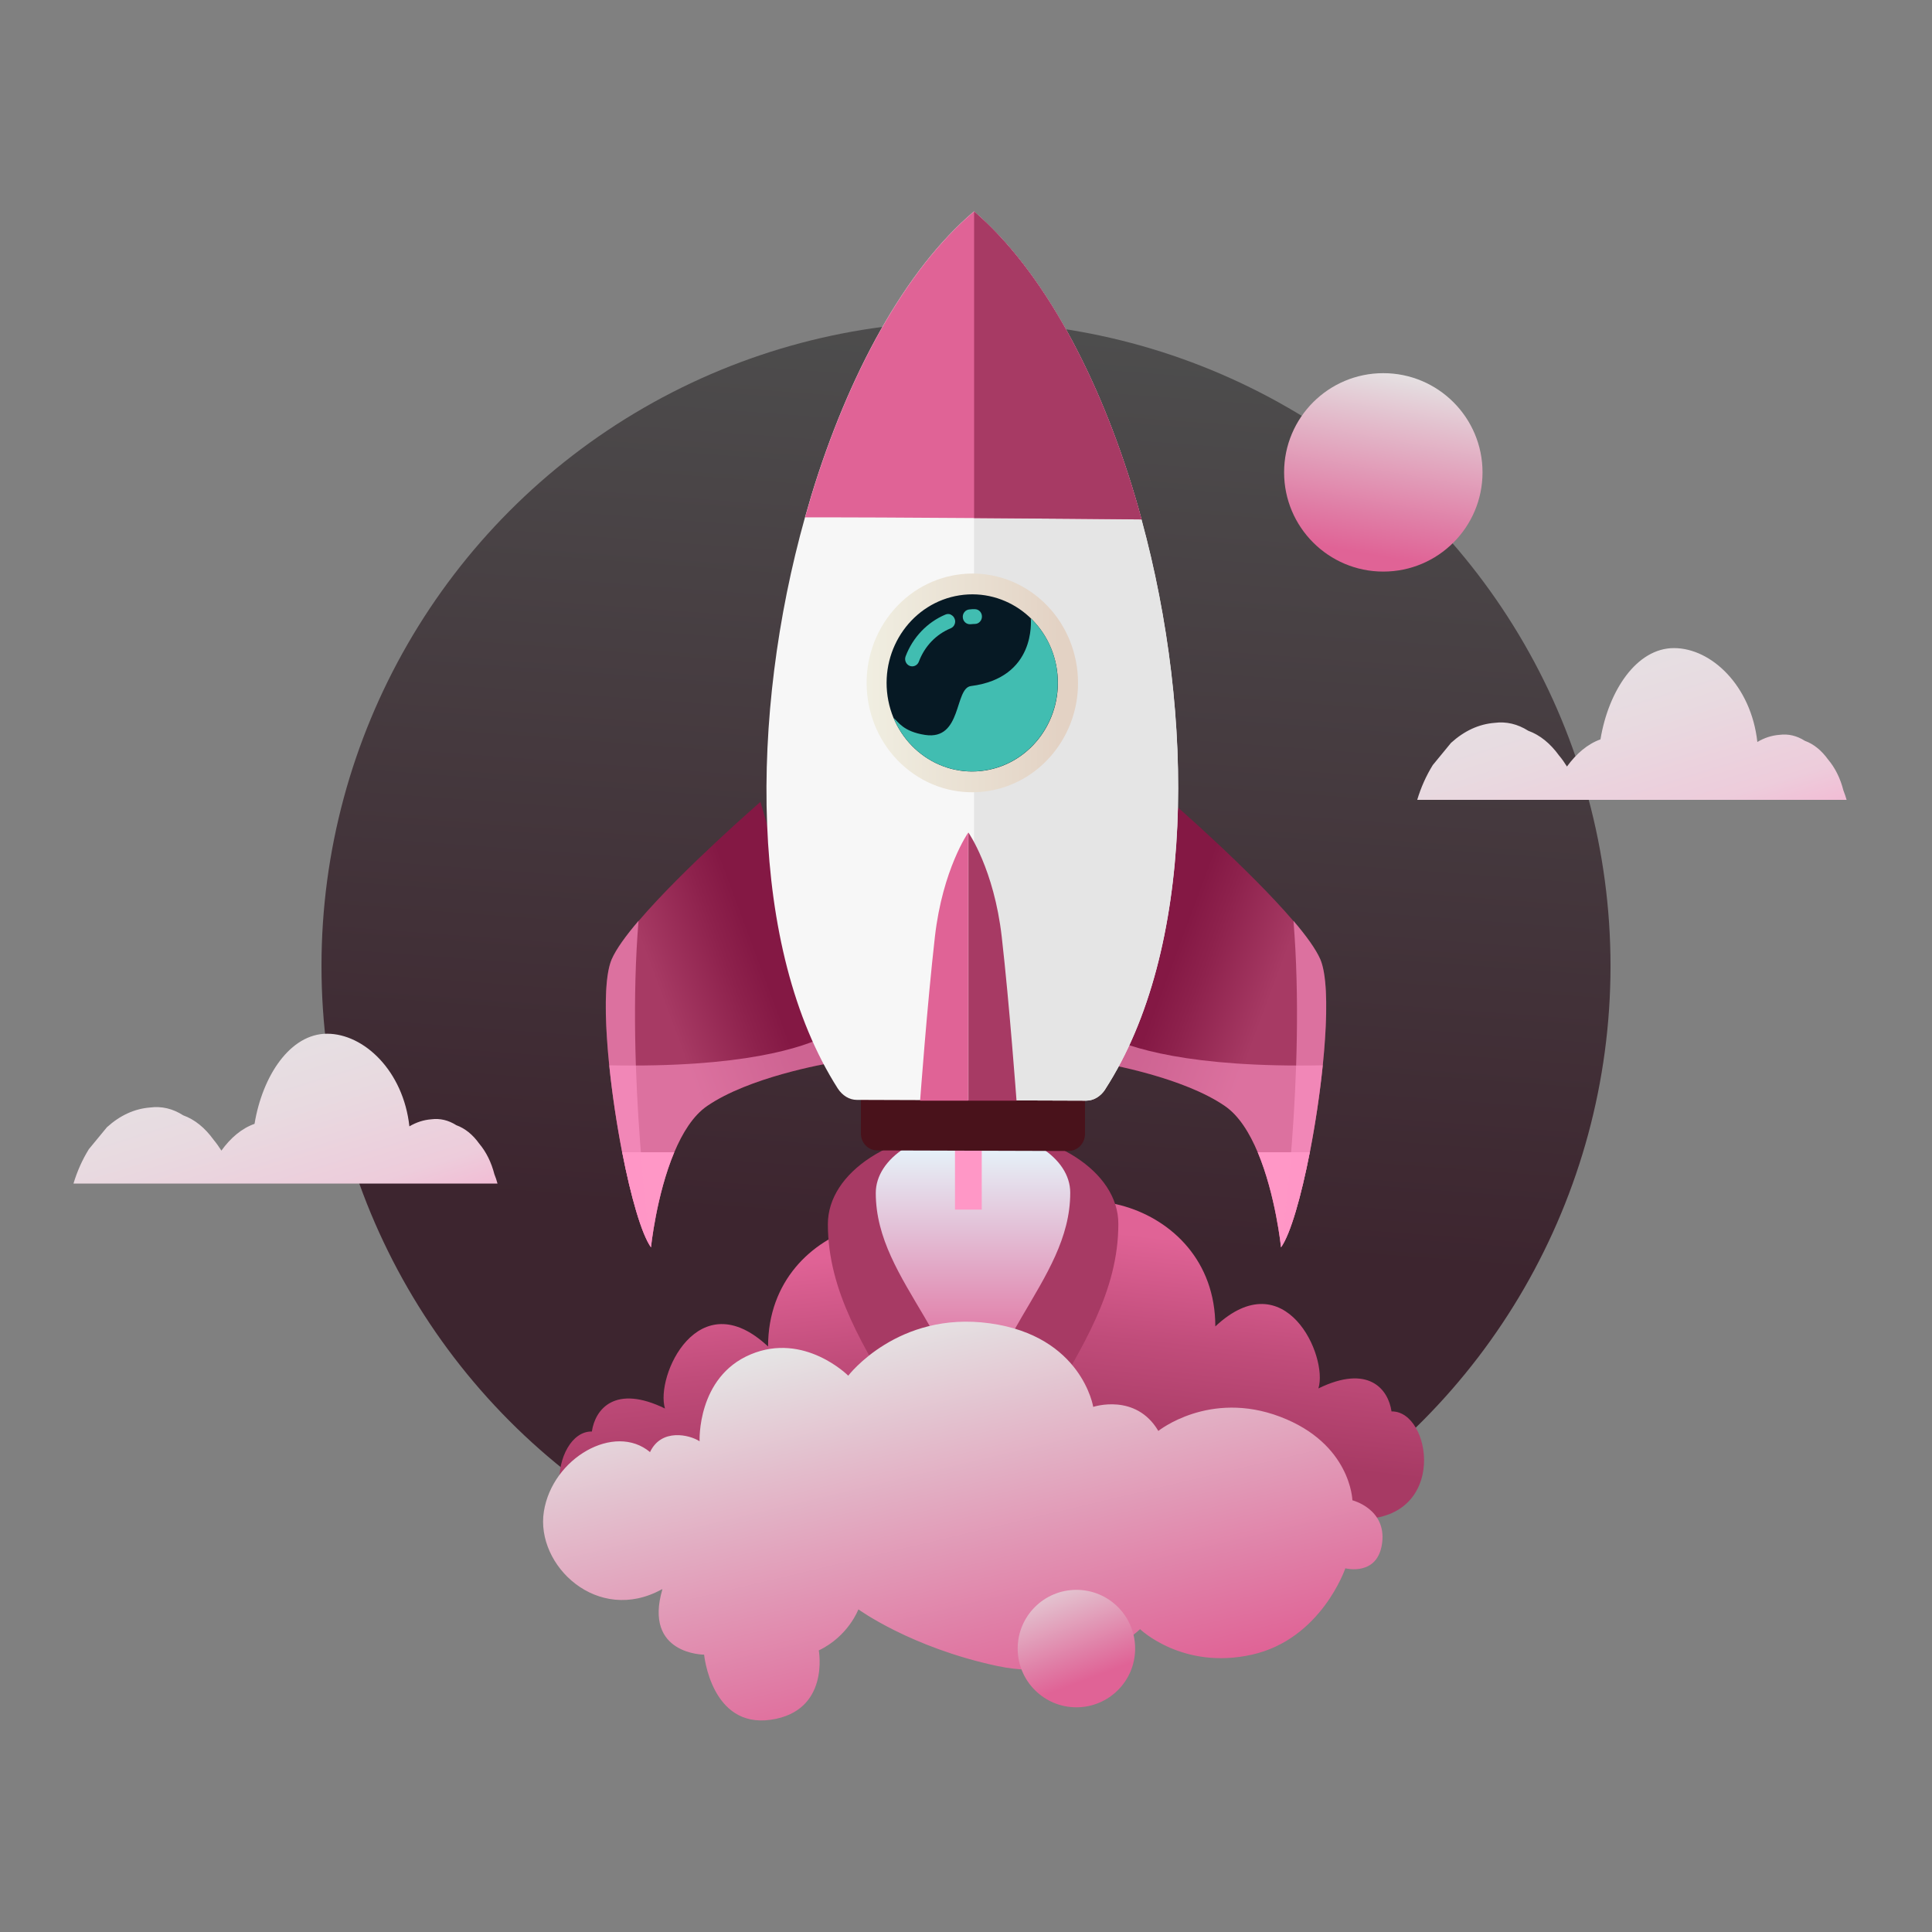 <svg viewBox="0 0 2000 2000" version="1.1" xmlns:xlink="http://www.w3.org/1999/xlink" xmlns="http://www.w3.org/2000/svg" id="Layer_1">
  
  <rect x="0" y="0" width="2000" height="2000" fill="#808080" stroke="none"/>
  
  <defs>
    <style>
      .st0 {
        fill: url(#linear-gradient2);
      }

      .st1 {
        fill: url(#linear-gradient1);
      }

      .st2 {
        fill: url(#linear-gradient9);
      }

      .st3 {
        fill: url(#linear-gradient3);
      }

      .st4 {
        fill: url(#linear-gradient8);
      }

      .st5 {
        fill: url(#linear-gradient7);
      }

      .st6 {
        fill: url(#linear-gradient5);
      }

      .st7 {
        fill: url(#linear-gradient4);
      }

      .st8 {
        mix-blend-mode: multiply;
        opacity: .6;
      }

      .st8, .st9, .st10 {
        isolation: isolate;
      }

      .st8, .st11 {
        fill: #ff97c6;
      }

      .st12 {
        fill: url(#linear-gradient13);
      }

      .st13 {
        fill: url(#linear-gradient12);
      }

      .st14 {
        fill: url(#linear-gradient11);
      }

      .st15 {
        fill: url(#linear-gradient10);
      }

      .st16 {
        fill: url(#linear-gradient14);
      }

      .st17 {
        fill: url(#linear-gradient);
      }

      .st18 {
        fill: #e5e5e5;
      }

      .st19 {
        fill: #1240b2;
      }

      .st20 {
        fill: #a73a64;
      }

      .st21 {
        fill: #061924;
      }

      .st10 {
        fill: url(#linear-gradient6);
        mix-blend-mode: screen;
      }

      .st22 {
        fill: #49121b;
      }

      .st23 {
        fill: #f7f7f7;
      }

      .st24 {
        fill: #e06396;
      }
    </style>
    <linearGradient gradientUnits="userSpaceOnUse" gradientTransform="translate(2826 303.6) rotate(135) scale(1 -1)" y2="-1230.2" x2="1282.7" y1="-464.7" x1="2171.5" id="linear-gradient">
      <stop stop-color="#3d252f" offset=".2"></stop>
      <stop stop-color="#4d4d4d" offset="1"></stop>
    </linearGradient>
    <linearGradient gradientUnits="userSpaceOnUse" gradientTransform="translate(3719.8 2000) rotate(-180)" y2="476.2" x2="2880.7" y1="694.3" x1="2904.7" id="linear-gradient1">
      <stop stop-color="#e06396" offset="0"></stop>
      <stop stop-color="#c04c7a" offset=".5"></stop>
      <stop stop-color="#a73a64" offset="1"></stop>
    </linearGradient>
    <linearGradient gradientUnits="userSpaceOnUse" gradientTransform="translate(0 2000) scale(1 -1)" y2="497" x2="1214.1" y1="715.1" x1="1238.1" id="linear-gradient2">
      <stop stop-color="#e06396" offset="0"></stop>
      <stop stop-color="#c04c7a" offset=".5"></stop>
      <stop stop-color="#a73a64" offset="1"></stop>
    </linearGradient>
    <linearGradient gradientUnits="userSpaceOnUse" gradientTransform="translate(0 2000) scale(1 -1)" y2="563.9" x2="1007.3" y1="826.3" x1="1007.3" id="linear-gradient3">
      <stop stop-color="#e6fbff" offset="0"></stop>
      <stop stop-color="#e3bcd4" offset=".4"></stop>
      <stop stop-color="#e17ca7" offset=".8"></stop>
      <stop stop-color="#e06396" offset="1"></stop>
    </linearGradient>
    <linearGradient gradientUnits="userSpaceOnUse" gradientTransform="translate(0 2000) scale(1 -1)" y2="927.9" x2="1300.1" y1="965.7" x1="1198.5" id="linear-gradient4">
      <stop stop-color="#841844" offset="0"></stop>
      <stop stop-color="#8d214c" offset=".3"></stop>
      <stop stop-color="#a73a64" offset="1"></stop>
    </linearGradient>
    <linearGradient gradientUnits="userSpaceOnUse" gradientTransform="translate(3707.4 2000) rotate(-180)" y2="927.9" x2="3007.5" y1="965.7" x1="2905.9" id="linear-gradient5">
      <stop stop-color="#841844" offset="0"></stop>
      <stop stop-color="#8d214c" offset=".3"></stop>
      <stop stop-color="#a73a64" offset="1"></stop>
    </linearGradient>
    <linearGradient gradientUnits="userSpaceOnUse" gradientTransform="translate(0 2000) scale(1 -1)" y2="1293" x2="871.9" y1="1293" x1="1096.2" id="linear-gradient6">
      <stop stop-color="#e3d2c4" offset="0"></stop>
      <stop stop-color="#e6d9cb" offset=".2"></stop>
      <stop stop-color="#f2f2e5" offset="1"></stop>
    </linearGradient>
    <linearGradient gradientUnits="userSpaceOnUse" gradientTransform="translate(0 2000) scale(1 -1)" y2="1301.4" x2="991.5" y1="1250.9" x1="1071.3" id="linear-gradient7">
      <stop stop-color="#41bdb1" offset="0"></stop>
      <stop stop-color="#41bdb1" offset="1"></stop>
    </linearGradient>
    <linearGradient gradientUnits="userSpaceOnUse" gradientTransform="translate(0 2000) scale(1 -1)" y2="1325.7" x2="1015.2" y1="1381.6" x1="1001.8" id="linear-gradient8">
      <stop stop-color="#41bdb1" offset="0"></stop>
      <stop stop-color="#41bdb1" offset="1"></stop>
    </linearGradient>
    <linearGradient gradientUnits="userSpaceOnUse" gradientTransform="translate(0 2000) scale(1 -1)" y2="1314.5" x2="968.3" y1="1370.4" x1="955" id="linear-gradient9">
      <stop stop-color="#41bdb1" offset="0"></stop>
      <stop stop-color="#41bdb1" offset="1"></stop>
    </linearGradient>
    <linearGradient gradientUnits="userSpaceOnUse" gradientTransform="translate(0 2000) scale(1 -1)" y2="226.5" x2="1041.6" y1="638.7" x1="943.4" id="linear-gradient10">
      <stop stop-color="#e5e5e5" offset="0"></stop>
      <stop stop-color="#e3bdcc" offset=".3"></stop>
      <stop stop-color="#e07ca5" offset=".8"></stop>
      <stop stop-color="#e06396" offset="1"></stop>
    </linearGradient>
    <linearGradient gradientUnits="userSpaceOnUse" gradientTransform="translate(.6 2000.1) scale(1 -1)" y2="261.8" x2="1125.6" y1="380.6" x1="1081.1" id="linear-gradient11">
      <stop stop-color="#e5e5e5" offset="0"></stop>
      <stop stop-color="#e3bdcc" offset=".3"></stop>
      <stop stop-color="#e07ca5" offset=".8"></stop>
      <stop stop-color="#e06396" offset="1"></stop>
    </linearGradient>
    <linearGradient gradientUnits="userSpaceOnUse" gradientTransform="translate(0 2000) scale(1 -1)" y2="1426.1" x2="1417" y1="1618.7" x1="1451" id="linear-gradient12">
      <stop stop-color="#e5e5e5" offset="0"></stop>
      <stop stop-color="#e3bdcc" offset=".3"></stop>
      <stop stop-color="#e07ca5" offset=".8"></stop>
      <stop stop-color="#e06396" offset="1"></stop>
    </linearGradient>
    <linearGradient gradientUnits="userSpaceOnUse" gradientTransform="translate(0 2000) scale(1 -1)" y2="1001.8" x2="1742.3" y1="1486.8" x1="1591.4" id="linear-gradient13">
      <stop stop-color="#e5e5e5" offset="0"></stop>
      <stop stop-color="#e5e2e4" offset=".3"></stop>
      <stop stop-color="#e8dae0" offset=".5"></stop>
      <stop stop-color="#edccdb" offset=".7"></stop>
      <stop stop-color="#f3b8d3" offset=".8"></stop>
      <stop stop-color="#fc9ec9" offset="1"></stop>
      <stop stop-color="#ff97c6" offset="1"></stop>
    </linearGradient>
    <linearGradient gradientUnits="userSpaceOnUse" gradientTransform="translate(0 2000) scale(1 -1)" y2="606.7" x2="347.9" y1="1085.5" x1="198.9" id="linear-gradient14">
      <stop stop-color="#e5e5e5" offset="0"></stop>
      <stop stop-color="#e5e2e4" offset=".3"></stop>
      <stop stop-color="#e8dae0" offset=".5"></stop>
      <stop stop-color="#edccdb" offset=".7"></stop>
      <stop stop-color="#f3b8d3" offset=".8"></stop>
      <stop stop-color="#fc9ec9" offset="1"></stop>
      <stop stop-color="#ff97c6" offset="1"></stop>
    </linearGradient>
  </defs>
  <g class="st9">
    <g id="_Õ_xBA__x2264__x201E__x5F_1">
      <circle r="667.2" cy="1000" cx="1000" class="st17"></circle>
      <path d="M1073.6,1497.2c38.1-116-6-186.1-70-187.2-29.6-83.6-208.5-51.4-208.5,83.9-72.3-67.7-117,30.9-106.7,64.2-51.6-25.2-72.3.5-75.7,23.8-41.3-.8-58.5,110.3,31,111.5l429.8-96.2h0Z" class="st1"></path>
      <path d="M979.6,1476.4c-38.1-116,6-186.1,70-187.2,29.6-83.6,208.5-51.4,208.5,83.9,72.3-67.7,117,30.9,106.7,64.2,51.6-25.2,72.3.5,75.7,23.8,41.3-.8,58.5,110.3-31,111.5l-429.8-96.2h0Z" class="st0"></path>
      <g>
        <path d="M1007.2,1169.5c-83,.2-150.3,44-150.2,97.9.2,140.1,150.7,231.3,151,420.8-.3-189.5,149.9-281.4,149.7-421.4,0-53.9-67.5-97.4-150.5-97.2h0Z" class="st20"></path>
        <path d="M1007.2,1169.5c-55.6,0-100.6,29.5-100.6,65.5,0,93.8,100.9,154.8,101.1,281.7-.2-126.9,100.4-188.4,100.2-282.1,0-36.1-45.2-65.2-100.8-65.1h0Z" class="st3"></path>
        <rect height="88.8" width="27.7" y="1163.4" x="988.6" class="st11"></rect>
        <path d="M1009.9,512.6c0,.3-.2.7-.3,1-10.2-.5-9-.8.3-1Z" class="st19"></path>
        <path d="M1106.1,1191.5l-198.1-.6c-9.3,0-16.8-7.9-16.8-17.5v-38c0,0,232,.7,232,.7v38c-.2,9.6-7.7,17.4-17.1,17.4Z" class="st22"></path>
        <g>
          <path d="M1369.3,1102.8c-3,29.6-7.8,61.2-13.4,90-8.9,45.7-20,84.7-29.8,98.4,0,0-5.5-54.2-24.1-98.4-8.4-20-19.5-38-34-47.9-43-29.6-121-43.5-132.2-45.3-.9-.2-1.4-.2-1.4-.2l.7-2.4,7.4-25.6,70.3-241.3s80.6,69.9,126.1,123.3c13.1,15.3,23.2,29.3,27.8,39.8,7.9,18.3,7.5,61.5,2.6,109.7h0Z" class="st7"></path>
          <path d="M1369.3,1102.8c-3,29.6-7.8,61.2-13.4,90-8.9,45.7-20,84.7-29.8,98.4,0,0-5.5-54.2-24.1-98.4-8.4-20-19.5-38-34-47.9-43-29.6-121-43.5-132.2-45.3-.2-.9-.4-1.8-.6-2.7-5.3-22.4-8.6-36.3-8.6-36.3,0,0,4.1,4.6,16.1,10.7,26,13.4,89,34.2,226.7,31.5h0Z" class="st8"></path>
          <path d="M1355.9,1192.8c-8.9,45.7-20,84.7-29.8,98.4,0,0-5.5-54.2-24.1-98.4h53.9Z" class="st11"></path>
          <path d="M1355.9,1192.8c-8.9,45.7-20,84.7-29.8,98.4,0,0,25.9-179,12.9-338,13.1,15.3,23.2,29.3,27.8,39.8,12.7,29.5,3.9,123.9-10.8,199.7h0Z" class="st8"></path>
        </g>
        <g>
          <path d="M630.7,1102.8c3,29.6,7.8,61.2,13.4,90,8.9,45.7,20,84.7,29.8,98.4,0,0,5.5-54.2,24.1-98.4,8.4-20,19.5-38,34-47.9,43-29.6,121-43.5,132.2-45.3.9-.2,1.4-.2,1.4-.2l-.7-2.4-7.4-25.6-70.3-241.3s-80.6,69.9-126.1,123.3c-13.1,15.3-23.2,29.3-27.8,39.8-7.9,18.3-7.5,61.5-2.6,109.7h0Z" class="st6"></path>
          <path d="M630.7,1102.8c3,29.6,7.8,61.2,13.4,90,8.9,45.7,20,84.7,29.8,98.4,0,0,5.5-54.2,24.1-98.4,8.4-20,19.5-38,34-47.9,43-29.6,121-43.5,132.2-45.3.2-.9.4-1.8.6-2.7,5.3-22.4,8.6-36.3,8.6-36.3,0,0-4.1,4.6-16.1,10.7-26,13.4-89,34.2-226.7,31.5h.1Z" class="st8"></path>
          <path d="M644.1,1192.8c8.9,45.7,20,84.7,29.8,98.4,0,0,5.5-54.2,24.1-98.4h-53.9,0Z" class="st11"></path>
          <path d="M644.1,1192.8c8.9,45.7,20,84.7,29.8,98.4,0,0-25.9-179-12.9-338-13.1,15.3-23.2,29.3-27.8,39.8-12.7,29.5-3.9,123.9,10.8,199.7h.1Z" class="st8"></path>
        </g>
        <path d="M1144.2,1127.6c-4.8,7.4-12.1,11.8-19.8,11.8l-116.1-.4-121.3-.4c-7.8,0-15-4.5-19.8-11.9-92.4-144.9-91.2-386.8-33.9-591.1,2.2-7.6,4.4-15.2,6.6-22.7,38.1-125.1,97.2-233.9,168.3-294,70.9,60.8,129.5,170.2,166.9,295.8,2.3,7.6,4.4,15.3,6.5,23,55.8,204.5,55.6,445.8-37.6,590h.2Z" class="st23"></path>
        <path d="M1144.2,1127.6c-4.8,7.4-12.1,11.8-19.8,11.8l-116.1-.4V218.9c70.9,60.8,129.5,170.2,166.9,295.8,2.3,7.6,4.4,15.3,6.5,23,55.8,204.5,55.6,445.8-37.6,590h0Z" class="st18"></path>
        <path d="M1181.8,537.7c-37.3-.4-104.8-.9-173.4-1.4-65.5-.5-132.2-.8-175-.7,2.2-7.6,4.4-15.2,6.6-22.7,38.1-125.1,97.2-233.9,168.3-294,70.9,60.8,129.5,170.2,166.9,295.8,2.3,7.6,4.4,15.3,6.5,23h.1Z" class="st24"></path>
        <path d="M1181.8,537.7c-37.3-.4-104.8-.9-173.4-1.4V218.9c70.9,60.8,129.5,170.2,166.9,295.8,2.3,7.6,4.4,15.3,6.5,23Z" class="st20"></path>
        <path d="M1094.6,774.1c-35.9,50.3-104.4,61.1-153,24s-59-108-23.1-158.3,104.4-61.1,153-24,59,108,23.1,158.3Z" class="st10"></path>
        <path d="M1094.1,693.2c7.3,50.1-26,96.8-74.4,104.4-48.4,7.6-93.6-26.9-100.9-76.9-7.3-50.1,26-96.8,74.4-104.4,48.4-7.6,93.6,26.9,100.9,76.9Z" class="st21"></path>
        <path d="M1094.1,693.2c-3.1-21.2-13-39.5-27-53.1,0,2.5,5.5,61.5-62,70.1-17.3,2.2-8.9,56.4-47.4,50.6-22.9-3.5-27.9-13.8-32.6-17.5,15.6,37.3,53.9,60.6,94.5,54.2,48.4-7.6,81.7-54.3,74.4-104.4h0Z" class="st5"></path>
        <path d="M1002.4,861.7s-26.6,37.9-34.6,108.1c-8,70.2-15.3,169.6-15.3,169.6h49.8v-277.7h0Z" class="st24"></path>
        <path d="M1002.4,861.7s26.6,37.9,34.6,108.1c8,70.2,15.3,169.6,15.3,169.6h-49.8v-277.7h-.1Z" class="st20"></path>
        <g>
          <path d="M1009.1,630.6c-1.9,0-3.8,0-5.7.3-2,.2-3.7,1.1-5,2.7-1.3,1.6-1.9,3.5-1.7,5.6.3,4,3.5,7,7.3,7h.7c1.5-.2,3-.2,4.5-.3,2,0,3.8-.8,5.2-2.3s2.1-3.4,2.1-5.4c0-4.2-3.3-7.6-7.4-7.6h0ZM1004,643.4h0Z" class="st4"></path>
          <path d="M984.3,636.2c-1.8-.8-3.8-.8-5.6,0-18.8,7.9-33.8,23.6-41.2,43.2-1.5,3.9.4,8.4,4.2,9.9.8.3,1.7.5,2.6.5,3,0,5.8-1.9,6.9-4.9,6-15.9,17.7-28.2,33-34.5,1.8-.8,3.3-2.2,4-4.1.8-1.9.8-4,0-5.8-.7-1.9-2.1-3.4-4-4.2h0Z" class="st2"></path>
        </g>
      </g>
      <path d="M685.4,1645.1c-66.7,37-131.2-24.6-122.4-80.3,8.8-55.7,73.3-92.3,109.9-61.6,11.7-24.9,41-18,51.3-11.2,0,0-2.9-66.5,52.8-89.9,55.7-23.5,101.1,22,101.1,22,0,0,51.3-67.4,146.6-54.2,95.3,13.2,107,86.5,107,86.5,0,0,44-14.7,67.4,24.9,0,0,52.8-42.5,126.1-14.7,73.3,27.8,74.8,86.5,74.8,86.5,0,0,35.2,8.8,30.8,44-4.4,35.2-38.1,26.4-38.1,26.4,0,0-24.9,73.3-96.7,89.4-71.8,16.1-115.8-26.4-115.8-26.4,0,0-58.6,57.2-148,38.1s-143.6-58.6-143.6-58.6c0,0-10.3,27.8-41,42.5,0,0,11.7,63-49.8,71.8-61.6,8.8-68.9-67.4-68.9-67.4,0,0-63,0-43.2-67.7h-.3Z" class="st15"></path>
      <circle r="60.8" cy="1706.6" cx="1114.3" class="st14"></circle>
      <circle r="102.7" cy="489" cx="1432" class="st13"></circle>
      <path d="M1467.1,828c3.9-13,9.3-25,16.1-36,6.3-7.7,12.6-15.4,18.9-23,13.8-12.5,28.8-19.4,45-20.7,12.3-1.6,23.9,1.2,35,8.2,12.1,4.4,22.7,13,31.9,25.7,3,3.5,5.6,7.3,8.1,11.3,9.7-13.3,21.4-23.4,34.7-28.1,8.3-50.4,37.4-94.5,76.1-94.5s79.9,39,86.3,97.2c7.2-4.3,14.9-6.8,22.9-7.4,9.2-1.2,18,.9,26.3,6.2,9.1,3.3,17.1,9.8,24,19.3,7.4,8.8,12.7,19.5,15.9,32.1,1.3,3.2,2.3,6.4,3.3,9.7h-444.5Z" class="st12"></path>
      <path d="M76.1,1225.1c3.9-12.9,9.2-24.7,15.9-35.5,6.2-7.6,12.5-15.2,18.7-22.7,13.6-12.3,28.4-19.1,44.5-20.4,12.1-1.6,23.6,1.1,34.5,8.1,11.9,4.3,22.4,12.8,31.5,25.4,2.9,3.5,5.5,7.2,8,11.1,9.5-13.2,21.1-23.1,34.3-27.7,8.2-49.8,36.9-93.3,75.1-93.3s78.9,38.5,85.2,95.9c7.1-4.2,14.7-6.7,22.6-7.3,9.1-1.2,17.8.9,26,6.1,9,3.3,16.9,9.6,23.7,19.1,7.3,8.7,12.5,19.3,15.7,31.7,1.3,3.1,2.3,6.3,3.2,9.6H76.1Z" class="st16"></path>
    </g>
  </g>
</svg>